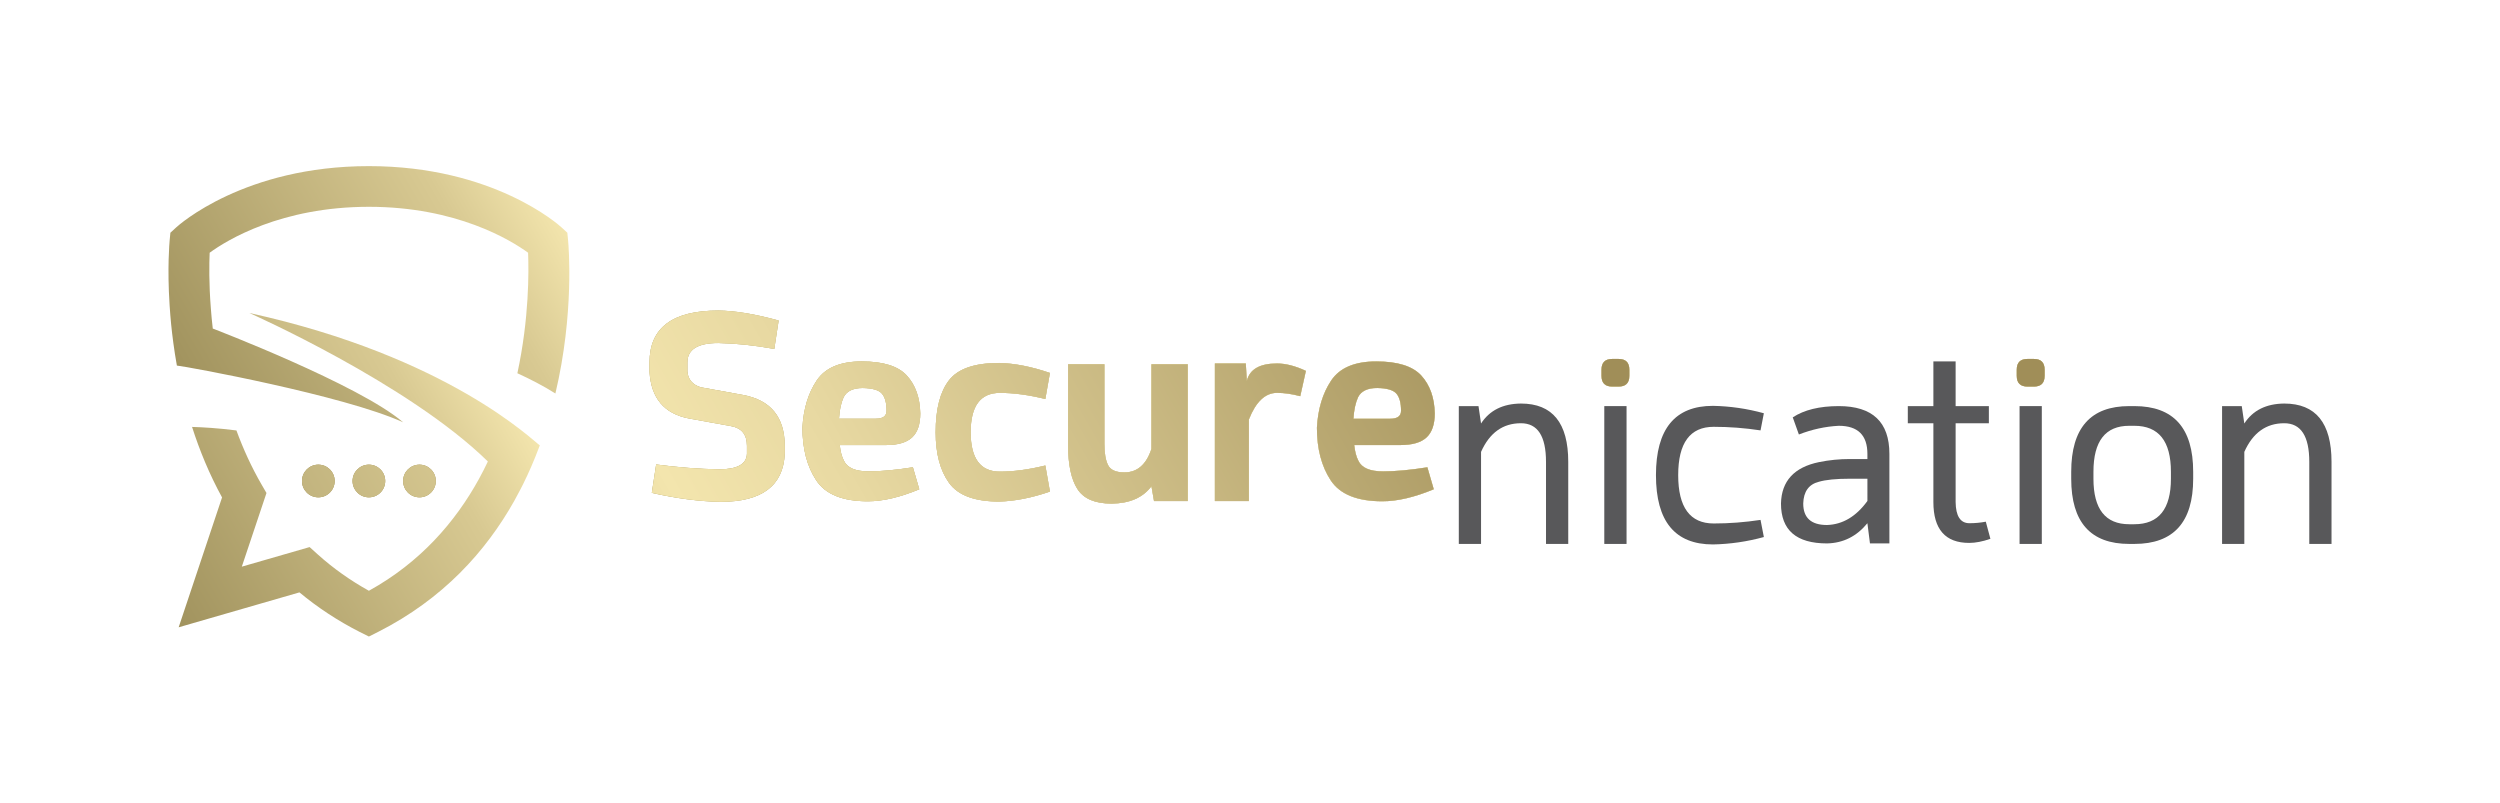 <?xml version="1.0" encoding="utf-8"?>
<!-- Generator: Adobe Illustrator 27.4.0, SVG Export Plug-In . SVG Version: 6.00 Build 0)  -->
<svg version="1.1" id="Ebene_1" xmlns="http://www.w3.org/2000/svg" xmlns:xlink="http://www.w3.org/1999/xlink" x="0px" y="0px"
	 viewBox="0 0 2621 841.5" style="enable-background:new 0 0 2621 841.5;" xml:space="preserve">
<style type="text/css">
	.st0{fill:#58585A;}
	.st1{fill:#C0B682;}
	.st2{fill:url(#SVGID_1_);}
	.st3{fill:url(#SVGID_00000057121764234375287250000003927329667519581119_);}
	.st4{fill:url(#SVGID_00000117639944365536046820000014361182496624405150_);}
	.st5{fill:url(#SVGID_00000162354681340277234250000010566670933759404195_);}
	.st6{fill:url(#SVGID_00000147922443572908888610000000477451965327201982_);}
	.st7{fill:url(#SVGID_00000085964015356927727700000003865415657007829405_);}
	.st8{fill:url(#SVGID_00000083789544252458445390000004576668318803232908_);}
	.st9{fill:url(#SVGID_00000093160882065114426270000005240423196839632280_);}
	.st10{fill:url(#SVGID_00000162313330057733371560000003229160958353713343_);}
	.st11{fill:url(#SVGID_00000171718248102192715100000014881982706054279837_);}
	.st12{fill:url(#SVGID_00000111871991768959727670000005050804038433958554_);}
	.st13{fill:url(#SVGID_00000143593165767330482280000011303838841878299309_);}
	.st14{fill:#C0B582;}
	.st15{fill:url(#SVGID_00000080892530029308928390000014214674525311187355_);}
	.st16{fill:url(#SVGID_00000052076937430930325800000005781751997169767093_);}
	.st17{fill:url(#SVGID_00000155116694374116177430000000483057137041119405_);}
	.st18{fill:url(#SVGID_00000072990107530310483190000017787338857614342796_);}
	.st19{fill:url(#SVGID_00000134958611169083716700000013971820649334528180_);}
	.st20{fill:url(#SVGID_00000139260377111557969720000000696555142660754349_);}
	.st21{fill:url(#SVGID_00000155859363787012786560000008681486885149073039_);}
	.st22{fill:url(#SVGID_00000182497220823470692820000011116526164999792826_);}
	.st23{fill:url(#SVGID_00000101794238683401502850000017160550360719372961_);}
	.st24{fill:url(#SVGID_00000162319572609785674730000000748162475857411225_);}
	.st25{fill:url(#SVGID_00000118397870830534256180000007013330644995162250_);}
	.st26{fill:url(#SVGID_00000002379108984753936490000007855087978725065125_);}
	.st27{display:none;fill:url(#SVGID_00000170272127858198227260000010984057656828613266_);}
</style>
<g>
	<path class="st0" d="M1594.55,423.08c-18.95,0.18-32.88,7.15-41.82,20.91l-2.68-18.23h-20.64v144.5h23.32v-96.51
		c8.94-20.02,22.87-30.03,41.82-30.03c17.52,0,26.28,13.5,26.28,40.48v86.06h23.32V484.2
		C1644.15,443.45,1627.62,423.08,1594.55,423.08z"/>
	<rect x="1681.94" y="425.76" class="st0" width="23.33" height="144.5"/>
	<path class="st0" d="M1796.68,447.47c16.26,0,32.61,1.25,49.06,3.75l3.49-17.96c-17.52-4.83-35.3-7.42-53.35-7.77
		c-39.86,0-59.78,24.22-59.78,72.65c0,48.43,19.92,72.65,59.78,72.65c18.05-0.36,35.83-2.95,53.35-7.77l-3.49-17.96
		c-16.45,2.5-32.8,3.75-49.06,3.75c-24.85,0-37.26-16.89-37.26-50.67C1759.42,464.36,1771.83,447.47,1796.68,447.47z"/>
	<path class="st0" d="M1927.77,425.76c-20.2,0-36.29,3.93-48.25,11.8l6.43,17.96c13.76-5.36,27.7-8.4,41.82-9.12
		c20.01,0,30.02,9.83,30.02,29.49v5.36h-18.5c-10.9,0-21.62,1.07-32.17,3.21c-26.09,5.36-39.41,19.84-39.94,43.44
		c0,27.88,16.08,41.82,48.25,41.82c16.98-0.36,31.1-7.41,42.35-21.18l2.69,21.18h20.37v-93.83
		C1980.85,442.47,1963.16,425.76,1927.77,425.76z M1957.79,525.22c-11.79,16.27-25.92,24.66-42.35,25.2
		c-16.62,0-24.93-7.51-24.93-22.52c0.35-12.51,5.8-20.11,16.35-22.79c7.32-2.14,18.14-3.22,32.44-3.22h18.5V525.22z"/>
	<path class="st0" d="M2064.76,548.54c-9.48,0-14.3-7.42-14.48-22.25v-82.57h34.85v-17.96h-34.85v-46.84h-23.32v46.84h-26.81v17.96
		h26.81v82.57c0,28.6,12.5,42.9,37.53,42.9c6.61,0,14.03-1.43,22.25-4.29l-4.82-17.96C2076.37,548,2070.65,548.54,2064.76,548.54z"
		/>
	<rect x="2117.31" y="425.76" class="st0" width="23.32" height="144.5"/>
	<path class="st0" d="M2237.67,425.76h-5.36c-40.57,0-60.85,22.97-60.85,68.9v7.23c0,45.58,20.28,68.36,60.85,68.36h5.36
		c41.1,0,61.66-22.79,61.66-68.36v-7.23C2299.33,448.72,2278.77,425.76,2237.67,425.76z M2276,501.89
		c0,31.81-12.79,47.72-38.34,47.72h-5.36c-25.02,0-37.53-15.9-37.53-47.72v-7.23c0-32.18,12.5-48.26,37.53-48.26h5.36
		c25.55,0,38.34,16.08,38.34,48.26V501.89z"/>
	<path class="st0" d="M2394.76,423.08c-18.94,0.18-32.89,7.15-41.82,20.91l-2.68-18.23h-20.64v144.5h23.33v-96.51
		c8.93-20.02,22.87-30.03,41.82-30.03c17.52,0,26.28,13.5,26.28,40.48v86.06h23.32V484.2
		C2444.36,443.45,2427.83,423.08,2394.76,423.08z"/>
</g>
<g>
	<path class="st1" d="M778.79,414.04L734.56,406c-8.58-2.68-13.23-8.22-13.94-16.62v-9.38c0-13.58,10.81-20.38,32.44-20.38
		c18.4,0.36,37.98,2.41,58.71,6.17l4.56-29.76c-24.66-6.79-45.75-10.27-63.27-10.45c-48.08,0-72.11,18.14-72.11,54.42v9.65
		c1.61,27.71,15.37,44.06,41.29,49.06l44.23,8.04c11.08,1.97,16.62,8.85,16.62,20.65v8.31c-0.36,10.9-10.1,16.35-29.22,16.35
		c-21.09-0.36-43.07-2.06-65.95-5.1l-4.56,29.76c26.09,5.9,50.13,9.02,72.11,9.38c43.25,0,65.68-16.8,67.29-50.4v-8.31
		C822.58,437.19,807.93,419.4,778.79,414.04z"/>
	<linearGradient id="SVGID_1_" gradientUnits="userSpaceOnUse" x1="7.724" y1="855.942" x2="2337.235" y2="-489.002">
		<stop  offset="0" style="stop-color:#877B49"/>
		<stop  offset="0.391" style="stop-color:#D8C992"/>
		<stop  offset="0.52" style="stop-color:#F3E5AD"/>
		<stop  offset="0.625" style="stop-color:#E8D9A2"/>
		<stop  offset="1" style="stop-color:#C5B681"/>
	</linearGradient>
	<path class="st2" d="M778.79,414.04L734.56,406c-8.58-2.68-13.23-8.22-13.94-16.62v-9.38c0-13.58,10.81-20.38,32.44-20.38
		c18.4,0.36,37.98,2.41,58.71,6.17l4.56-29.76c-24.66-6.79-45.75-10.27-63.27-10.45c-48.08,0-72.11,18.14-72.11,54.42v9.65
		c1.61,27.71,15.37,44.06,41.29,49.06l44.23,8.04c11.08,1.97,16.62,8.85,16.62,20.65v8.31c-0.36,10.9-10.1,16.35-29.22,16.35
		c-21.09-0.36-43.07-2.06-65.95-5.1l-4.56,29.76c26.09,5.9,50.13,9.02,72.11,9.38c43.25,0,65.68-16.8,67.29-50.4v-8.31
		C822.58,437.19,807.93,419.4,778.79,414.04z"/>
	
		<linearGradient id="SVGID_00000158712121172125411420000008129784625440700077_" gradientUnits="userSpaceOnUse" x1="7.724" y1="855.942" x2="2337.235" y2="-489.002">
		<stop  offset="0" style="stop-color:#877B49"/>
		<stop  offset="0.224" style="stop-color:#D8C992"/>
		<stop  offset="0.288" style="stop-color:#F3E5AD"/>
		<stop  offset="0.35" style="stop-color:#E8D9A2"/>
		<stop  offset="0.608" style="stop-color:#A08E58"/>
	</linearGradient>
	<path style="fill:url(#SVGID_00000158712121172125411420000008129784625440700077_);" d="M778.79,414.04L734.56,406
		c-8.58-2.68-13.23-8.22-13.94-16.62v-9.38c0-13.58,10.81-20.38,32.44-20.38c18.4,0.36,37.98,2.41,58.71,6.17l4.56-29.76
		c-24.66-6.79-45.75-10.27-63.27-10.45c-48.08,0-72.11,18.14-72.11,54.42v9.65c1.61,27.71,15.37,44.06,41.29,49.06l44.23,8.04
		c11.08,1.97,16.62,8.85,16.62,20.65v8.31c-0.36,10.9-10.1,16.35-29.22,16.35c-21.09-0.36-43.07-2.06-65.95-5.1l-4.56,29.76
		c26.09,5.9,50.13,9.02,72.11,9.38c43.25,0,65.68-16.8,67.29-50.4v-8.31C822.58,437.19,807.93,419.4,778.79,414.04z"/>
	<path class="st1" d="M956.26,458.55c5.72-5.36,8.58-13.77,8.58-25.21c-0.36-16.44-5.05-29.63-14.07-39.54
		c-9.03-9.92-24.8-14.88-47.32-14.88c-22.52,0-38.25,6.66-47.18,19.97c-8.94,13.32-13.94,29.81-15.01,49.46
		c0,22.17,4.82,40.57,14.48,55.23c9.65,14.66,27.7,21.98,54.15,21.98c15.73,0,33.69-4.2,53.89-12.6l-6.7-23.05
		c-18.05,2.86-33.51,4.29-46.38,4.29c-13.94,0-22.61-3.75-26.01-11.26c-2.15-4.11-3.58-9.56-4.29-16.35h48.52
		C941.43,466.59,950.54,463.9,956.26,458.55z M918.2,438.97h-38.6c0.54-9.11,2.14-16.62,4.83-22.52c3.21-6.44,9.92-9.65,20.11-9.65
		c10.18,0.18,16.89,2.15,20.1,5.9c3.22,3.75,4.83,9.74,4.83,17.96C929.45,436.2,925.7,438.97,918.2,438.97z"/>
	
		<linearGradient id="SVGID_00000173130476325950691440000017870447350201095339_" gradientUnits="userSpaceOnUse" x1="59.065" y1="944.867" x2="2388.576" y2="-400.077">
		<stop  offset="0" style="stop-color:#877B49"/>
		<stop  offset="0.391" style="stop-color:#D8C992"/>
		<stop  offset="0.52" style="stop-color:#F3E5AD"/>
		<stop  offset="0.625" style="stop-color:#E8D9A2"/>
		<stop  offset="1" style="stop-color:#C5B681"/>
	</linearGradient>
	<path style="fill:url(#SVGID_00000173130476325950691440000017870447350201095339_);" d="M956.26,458.55
		c5.72-5.36,8.58-13.77,8.58-25.21c-0.36-16.44-5.05-29.63-14.07-39.54c-9.03-9.92-24.8-14.88-47.32-14.88
		c-22.52,0-38.25,6.66-47.18,19.97c-8.94,13.32-13.94,29.81-15.01,49.46c0,22.17,4.82,40.57,14.48,55.23
		c9.65,14.66,27.7,21.98,54.15,21.98c15.73,0,33.69-4.2,53.89-12.6l-6.7-23.05c-18.05,2.86-33.51,4.29-46.38,4.29
		c-13.94,0-22.61-3.75-26.01-11.26c-2.15-4.11-3.58-9.56-4.29-16.35h48.52C941.43,466.59,950.54,463.9,956.26,458.55z M918.2,438.97
		h-38.6c0.54-9.11,2.14-16.62,4.83-22.52c3.21-6.44,9.92-9.65,20.11-9.65c10.18,0.18,16.89,2.15,20.1,5.9
		c3.22,3.75,4.83,9.74,4.83,17.96C929.45,436.2,925.7,438.97,918.2,438.97z"/>
	
		<linearGradient id="SVGID_00000013873391747322931810000012181389819036706730_" gradientUnits="userSpaceOnUse" x1="59.064" y1="944.867" x2="2388.576" y2="-400.077">
		<stop  offset="0" style="stop-color:#877B49"/>
		<stop  offset="0.224" style="stop-color:#D8C992"/>
		<stop  offset="0.288" style="stop-color:#F3E5AD"/>
		<stop  offset="0.35" style="stop-color:#E8D9A2"/>
		<stop  offset="0.608" style="stop-color:#A08E58"/>
	</linearGradient>
	<path style="fill:url(#SVGID_00000013873391747322931810000012181389819036706730_);" d="M956.26,458.55
		c5.72-5.36,8.58-13.77,8.58-25.21c-0.36-16.44-5.05-29.63-14.07-39.54c-9.03-9.92-24.8-14.88-47.32-14.88
		c-22.52,0-38.25,6.66-47.18,19.97c-8.94,13.32-13.94,29.81-15.01,49.46c0,22.17,4.82,40.57,14.48,55.23
		c9.65,14.66,27.7,21.98,54.15,21.98c15.73,0,33.69-4.2,53.89-12.6l-6.7-23.05c-18.05,2.86-33.51,4.29-46.38,4.29
		c-13.94,0-22.61-3.75-26.01-11.26c-2.15-4.11-3.58-9.56-4.29-16.35h48.52C941.43,466.59,950.54,463.9,956.26,458.55z M918.2,438.97
		h-38.6c0.54-9.11,2.14-16.62,4.83-22.52c3.21-6.44,9.92-9.65,20.11-9.65c10.18,0.18,16.89,2.15,20.1,5.9
		c3.22,3.75,4.83,9.74,4.83,17.96C929.45,436.2,925.7,438.97,918.2,438.97z"/>
	<path class="st1" d="M1048.21,411.9c14.48,0,30.38,2.14,47.72,6.43l4.83-27.35c-19.3-6.61-37.09-10.09-53.35-10.45
		c-25.56,0-43.03,6.03-52.41,18.09c-9.39,12.06-14.08,30.25-14.08,54.56c0,22.35,4.69,40.04,14.08,53.08
		c9.38,13.04,26.85,19.57,52.41,19.57c16.26-0.36,34.05-3.84,53.35-10.45l-4.83-27.35c-17.34,4.29-33.24,6.43-47.72,6.43
		c-20.37,0-30.56-13.76-30.56-41.28C1017.65,425.66,1027.84,411.9,1048.21,411.9z"/>
	
		<linearGradient id="SVGID_00000028299032131947910050000006297162320147868063_" gradientUnits="userSpaceOnUse" x1="94.345" y1="1005.975" x2="2423.856" y2="-338.969">
		<stop  offset="0" style="stop-color:#877B49"/>
		<stop  offset="0.391" style="stop-color:#D8C992"/>
		<stop  offset="0.52" style="stop-color:#F3E5AD"/>
		<stop  offset="0.625" style="stop-color:#E8D9A2"/>
		<stop  offset="1" style="stop-color:#C5B681"/>
	</linearGradient>
	<path style="fill:url(#SVGID_00000028299032131947910050000006297162320147868063_);" d="M1048.21,411.9
		c14.48,0,30.38,2.14,47.72,6.43l4.83-27.35c-19.3-6.61-37.09-10.09-53.35-10.45c-25.56,0-43.03,6.03-52.41,18.09
		c-9.39,12.06-14.08,30.25-14.08,54.56c0,22.35,4.69,40.04,14.08,53.08c9.38,13.04,26.85,19.57,52.41,19.57
		c16.26-0.36,34.05-3.84,53.35-10.45l-4.83-27.35c-17.34,4.29-33.24,6.43-47.72,6.43c-20.37,0-30.56-13.76-30.56-41.28
		C1017.65,425.66,1027.84,411.9,1048.21,411.9z"/>
	
		<linearGradient id="SVGID_00000069373377985701118140000002948924107233071262_" gradientUnits="userSpaceOnUse" x1="94.345" y1="1005.975" x2="2423.856" y2="-338.969">
		<stop  offset="0" style="stop-color:#877B49"/>
		<stop  offset="0.224" style="stop-color:#D8C992"/>
		<stop  offset="0.288" style="stop-color:#F3E5AD"/>
		<stop  offset="0.35" style="stop-color:#E8D9A2"/>
		<stop  offset="0.608" style="stop-color:#A08E58"/>
	</linearGradient>
	<path style="fill:url(#SVGID_00000069373377985701118140000002948924107233071262_);" d="M1048.21,411.9
		c14.48,0,30.38,2.14,47.72,6.43l4.83-27.35c-19.3-6.61-37.09-10.09-53.35-10.45c-25.56,0-43.03,6.03-52.41,18.09
		c-9.39,12.06-14.08,30.25-14.08,54.56c0,22.35,4.69,40.04,14.08,53.08c9.38,13.04,26.85,19.57,52.41,19.57
		c16.26-0.36,34.05-3.84,53.35-10.45l-4.83-27.35c-17.34,4.29-33.24,6.43-47.72,6.43c-20.37,0-30.56-13.76-30.56-41.28
		C1017.65,425.66,1027.84,411.9,1048.21,411.9z"/>
	<path class="st1" d="M1207.18,470.61c-5.36,16.45-14.83,24.66-28.41,24.66c-8.76,0-14.44-2.5-17.02-7.51
		c-2.59-5-3.89-12.42-3.89-22.25v-83.64h-38.07v84.99c0,20.37,3.26,35.65,9.78,45.84c6.52,10.19,18.45,15.28,35.79,15.28
		c18.94-0.18,32.88-6.25,41.82-18.23l2.68,15.55h35.39V381.87h-38.07V470.61z"/>
	
		<linearGradient id="SVGID_00000164498932755063222240000018308784403216930950_" gradientUnits="userSpaceOnUse" x1="127.196" y1="1062.873" x2="2456.707" y2="-282.07">
		<stop  offset="0" style="stop-color:#877B49"/>
		<stop  offset="0.391" style="stop-color:#D8C992"/>
		<stop  offset="0.52" style="stop-color:#F3E5AD"/>
		<stop  offset="0.625" style="stop-color:#E8D9A2"/>
		<stop  offset="1" style="stop-color:#C5B681"/>
	</linearGradient>
	<path style="fill:url(#SVGID_00000164498932755063222240000018308784403216930950_);" d="M1207.18,470.61
		c-5.36,16.45-14.83,24.66-28.41,24.66c-8.76,0-14.44-2.5-17.02-7.51c-2.59-5-3.89-12.42-3.89-22.25v-83.64h-38.07v84.99
		c0,20.37,3.26,35.65,9.78,45.84c6.52,10.19,18.45,15.28,35.79,15.28c18.94-0.18,32.88-6.25,41.82-18.23l2.68,15.55h35.39V381.87
		h-38.07V470.61z"/>
	
		<linearGradient id="SVGID_00000024688394317735889470000005776320586266104753_" gradientUnits="userSpaceOnUse" x1="127.195" y1="1062.874" x2="2456.707" y2="-282.07">
		<stop  offset="0" style="stop-color:#877B49"/>
		<stop  offset="0.224" style="stop-color:#D8C992"/>
		<stop  offset="0.288" style="stop-color:#F3E5AD"/>
		<stop  offset="0.35" style="stop-color:#E8D9A2"/>
		<stop  offset="0.608" style="stop-color:#A08E58"/>
	</linearGradient>
	<path style="fill:url(#SVGID_00000024688394317735889470000005776320586266104753_);" d="M1207.18,470.61
		c-5.36,16.45-14.83,24.66-28.41,24.66c-8.76,0-14.44-2.5-17.02-7.51c-2.59-5-3.89-12.42-3.89-22.25v-83.64h-38.07v84.99
		c0,20.37,3.26,35.65,9.78,45.84c6.52,10.19,18.45,15.28,35.79,15.28c18.94-0.18,32.88-6.25,41.82-18.23l2.68,15.55h35.39V381.87
		h-38.07V470.61z"/>
	<path class="st1" d="M1307.18,399.29l-1.07-18.23h-32.44v144.23h35.65v-85.52c7.33-18.59,17.16-27.88,29.49-27.88
		c7.51,0,15.64,1.16,24.39,3.48l5.9-26.54c-11.08-5.18-21.18-7.77-30.3-7.77C1320.76,381.06,1310.21,387.14,1307.18,399.29z"/>
	
		<linearGradient id="SVGID_00000180365705641486275190000007986550422056063406_" gradientUnits="userSpaceOnUse" x1="154.265" y1="1109.759" x2="2483.776" y2="-235.185">
		<stop  offset="0" style="stop-color:#877B49"/>
		<stop  offset="0.391" style="stop-color:#D8C992"/>
		<stop  offset="0.52" style="stop-color:#F3E5AD"/>
		<stop  offset="0.625" style="stop-color:#E8D9A2"/>
		<stop  offset="1" style="stop-color:#C5B681"/>
	</linearGradient>
	<path style="fill:url(#SVGID_00000180365705641486275190000007986550422056063406_);" d="M1307.18,399.29l-1.07-18.23h-32.44
		v144.23h35.65v-85.52c7.33-18.59,17.16-27.88,29.49-27.88c7.51,0,15.64,1.16,24.39,3.48l5.9-26.54
		c-11.08-5.18-21.18-7.77-30.3-7.77C1320.76,381.06,1310.21,387.14,1307.18,399.29z"/>
	
		<linearGradient id="SVGID_00000038375007087978614190000008535164921792706453_" gradientUnits="userSpaceOnUse" x1="154.265" y1="1109.759" x2="2483.776" y2="-235.185">
		<stop  offset="0" style="stop-color:#877B49"/>
		<stop  offset="0.224" style="stop-color:#D8C992"/>
		<stop  offset="0.288" style="stop-color:#F3E5AD"/>
		<stop  offset="0.35" style="stop-color:#E8D9A2"/>
		<stop  offset="0.608" style="stop-color:#A08E58"/>
	</linearGradient>
	<path style="fill:url(#SVGID_00000038375007087978614190000008535164921792706453_);" d="M1307.18,399.29l-1.07-18.23h-32.44
		v144.23h35.65v-85.52c7.33-18.59,17.16-27.88,29.49-27.88c7.51,0,15.64,1.16,24.39,3.48l5.9-26.54
		c-11.08-5.18-21.18-7.77-30.3-7.77C1320.76,381.06,1310.21,387.14,1307.18,399.29z"/>
	<path class="st1" d="M1495.64,458.55c5.72-5.36,8.58-13.77,8.58-25.21c-0.36-16.44-5.05-29.63-14.08-39.54
		c-9.02-9.92-24.8-14.88-47.31-14.88c-22.52,0-38.25,6.66-47.18,19.97c-8.94,13.32-13.94,29.81-15.01,49.46
		c0,22.17,4.82,40.57,14.48,55.23c9.65,14.66,27.7,21.98,54.15,21.98c15.73,0,33.69-4.2,53.89-12.6l-6.7-23.05
		c-18.05,2.86-33.51,4.29-46.38,4.29c-13.94,0-22.61-3.75-26-11.26c-2.14-4.11-3.58-9.56-4.29-16.35h48.52
		C1480.8,466.59,1489.92,463.9,1495.64,458.55z M1457.57,438.97h-38.6c0.54-9.11,2.14-16.62,4.83-22.52
		c3.22-6.44,9.92-9.65,20.1-9.65c10.19,0.18,16.89,2.15,20.11,5.9c3.22,3.75,4.83,9.74,4.83,17.96
		C1468.83,436.2,1465.08,438.97,1457.57,438.97z"/>
	
		<linearGradient id="SVGID_00000141426101967963599000000012727413881319108756_" gradientUnits="userSpaceOnUse" x1="193.908" y1="1178.424" x2="2523.42" y2="-166.52">
		<stop  offset="0" style="stop-color:#877B49"/>
		<stop  offset="0.391" style="stop-color:#D8C992"/>
		<stop  offset="0.52" style="stop-color:#F3E5AD"/>
		<stop  offset="0.625" style="stop-color:#E8D9A2"/>
		<stop  offset="1" style="stop-color:#C5B681"/>
	</linearGradient>
	<path style="fill:url(#SVGID_00000141426101967963599000000012727413881319108756_);" d="M1495.64,458.55
		c5.72-5.36,8.58-13.77,8.58-25.21c-0.36-16.44-5.05-29.63-14.08-39.54c-9.02-9.92-24.8-14.88-47.31-14.88
		c-22.52,0-38.25,6.66-47.18,19.97c-8.94,13.32-13.94,29.81-15.01,49.46c0,22.17,4.82,40.57,14.48,55.23
		c9.65,14.66,27.7,21.98,54.15,21.98c15.73,0,33.69-4.2,53.89-12.6l-6.7-23.05c-18.05,2.86-33.51,4.29-46.38,4.29
		c-13.94,0-22.61-3.75-26-11.26c-2.14-4.11-3.58-9.56-4.29-16.35h48.52C1480.8,466.59,1489.92,463.9,1495.64,458.55z
		 M1457.57,438.97h-38.6c0.54-9.11,2.14-16.62,4.83-22.52c3.22-6.44,9.92-9.65,20.1-9.65c10.19,0.18,16.89,2.15,20.11,5.9
		c3.22,3.75,4.83,9.74,4.83,17.96C1468.83,436.2,1465.08,438.97,1457.57,438.97z"/>
	
		<linearGradient id="SVGID_00000144337330943973325250000016886899799918390177_" gradientUnits="userSpaceOnUse" x1="193.908" y1="1178.424" x2="2523.42" y2="-166.52">
		<stop  offset="0" style="stop-color:#877B49"/>
		<stop  offset="0.224" style="stop-color:#D8C992"/>
		<stop  offset="0.288" style="stop-color:#F3E5AD"/>
		<stop  offset="0.35" style="stop-color:#E8D9A2"/>
		<stop  offset="0.608" style="stop-color:#A08E58"/>
	</linearGradient>
	<path style="fill:url(#SVGID_00000144337330943973325250000016886899799918390177_);" d="M1495.64,458.55
		c5.72-5.36,8.58-13.77,8.58-25.21c-0.36-16.44-5.05-29.63-14.08-39.54c-9.02-9.92-24.8-14.88-47.31-14.88
		c-22.52,0-38.25,6.66-47.18,19.97c-8.94,13.32-13.94,29.81-15.01,49.46c0,22.17,4.82,40.57,14.48,55.23
		c9.65,14.66,27.7,21.98,54.15,21.98c15.73,0,33.69-4.2,53.89-12.6l-6.7-23.05c-18.05,2.86-33.51,4.29-46.38,4.29
		c-13.94,0-22.61-3.75-26-11.26c-2.14-4.11-3.58-9.56-4.29-16.35h48.52C1480.8,466.59,1489.92,463.9,1495.64,458.55z
		 M1457.57,438.97h-38.6c0.54-9.11,2.14-16.62,4.83-22.52c3.22-6.44,9.92-9.65,20.1-9.65c10.19,0.18,16.89,2.15,20.11,5.9
		c3.22,3.75,4.83,9.74,4.83,17.96C1468.83,436.2,1465.08,438.97,1457.57,438.97z"/>
	<path class="st14" d="M1696.96,376.33h-6.7c-7.51,0-11.26,3.75-11.26,11.26v6.43c0,7.51,3.75,11.26,11.26,11.26h6.7
		c7.51,0,11.26-3.75,11.26-11.26v-6.43C1708.22,380.08,1704.46,376.33,1696.96,376.33z"/>
	
		<linearGradient id="SVGID_00000065777674762662806320000013490977019012851586_" gradientUnits="userSpaceOnUse" x1="227.785" y1="1237.1" x2="2557.296" y2="-107.844">
		<stop  offset="0" style="stop-color:#877B49"/>
		<stop  offset="0.391" style="stop-color:#D8C992"/>
		<stop  offset="0.52" style="stop-color:#F3E5AD"/>
		<stop  offset="0.625" style="stop-color:#E8D9A2"/>
		<stop  offset="1" style="stop-color:#C5B681"/>
	</linearGradient>
	<path style="fill:url(#SVGID_00000065777674762662806320000013490977019012851586_);" d="M1696.96,376.33h-6.7
		c-7.51,0-11.26,3.75-11.26,11.26v6.43c0,7.51,3.75,11.26,11.26,11.26h6.7c7.51,0,11.26-3.75,11.26-11.26v-6.43
		C1708.22,380.08,1704.46,376.33,1696.96,376.33z"/>
	
		<linearGradient id="SVGID_00000041294123461657892150000017543480121425924255_" gradientUnits="userSpaceOnUse" x1="227.785" y1="1237.1" x2="2557.296" y2="-107.844">
		<stop  offset="0" style="stop-color:#877B49"/>
		<stop  offset="0.224" style="stop-color:#D8C992"/>
		<stop  offset="0.288" style="stop-color:#F3E5AD"/>
		<stop  offset="0.35" style="stop-color:#E8D9A2"/>
		<stop  offset="0.608" style="stop-color:#A08E58"/>
	</linearGradient>
	<path style="fill:url(#SVGID_00000041294123461657892150000017543480121425924255_);" d="M1696.96,376.33h-6.7
		c-7.51,0-11.26,3.75-11.26,11.26v6.43c0,7.51,3.75,11.26,11.26,11.26h6.7c7.51,0,11.26-3.75,11.26-11.26v-6.43
		C1708.22,380.08,1704.46,376.33,1696.96,376.33z"/>
	<path class="st14" d="M2132.32,376.33h-6.71c-7.51,0-11.26,3.75-11.26,11.26v6.43c0,7.51,3.76,11.26,11.26,11.26h6.71
		c7.5,0,11.25-3.75,11.25-11.26v-6.43C2143.57,380.08,2139.82,376.33,2132.32,376.33z"/>
	
		<linearGradient id="SVGID_00000165935492186563721910000014081040512942607251_" gradientUnits="userSpaceOnUse" x1="336.624" y1="1425.614" x2="2666.135" y2="80.67">
		<stop  offset="0" style="stop-color:#877B49"/>
		<stop  offset="0.391" style="stop-color:#D8C992"/>
		<stop  offset="0.52" style="stop-color:#F3E5AD"/>
		<stop  offset="0.625" style="stop-color:#E8D9A2"/>
		<stop  offset="1" style="stop-color:#C5B681"/>
	</linearGradient>
	<path style="fill:url(#SVGID_00000165935492186563721910000014081040512942607251_);" d="M2132.32,376.33h-6.71
		c-7.51,0-11.26,3.75-11.26,11.26v6.43c0,7.51,3.76,11.26,11.26,11.26h6.71c7.5,0,11.25-3.75,11.25-11.26v-6.43
		C2143.57,380.08,2139.82,376.33,2132.32,376.33z"/>
	
		<linearGradient id="SVGID_00000146476202747416344850000006124031805338415744_" gradientUnits="userSpaceOnUse" x1="336.624" y1="1425.614" x2="2666.135" y2="80.67">
		<stop  offset="0" style="stop-color:#877B49"/>
		<stop  offset="0.224" style="stop-color:#D8C992"/>
		<stop  offset="0.288" style="stop-color:#F3E5AD"/>
		<stop  offset="0.35" style="stop-color:#E8D9A2"/>
		<stop  offset="0.608" style="stop-color:#A08E58"/>
	</linearGradient>
	<path style="fill:url(#SVGID_00000146476202747416344850000006124031805338415744_);" d="M2132.32,376.33h-6.71
		c-7.51,0-11.26,3.75-11.26,11.26v6.43c0,7.51,3.76,11.26,11.26,11.26h6.71c7.5,0,11.25-3.75,11.25-11.26v-6.43
		C2143.57,380.08,2139.82,376.33,2132.32,376.33z"/>
	<path class="st14" d="M403.86,504.27c0-9.45-7.66-17.11-17.11-17.11c-9.45,0-17.11,7.66-17.11,17.11c0,9.45,7.66,17.11,17.11,17.11
		C396.2,521.39,403.86,513.73,403.86,504.27z"/>
	
		<linearGradient id="SVGID_00000109740960203057264030000006364097717150719878_" gradientUnits="userSpaceOnUse" x1="-49.796" y1="756.315" x2="2279.715" y2="-588.629">
		<stop  offset="0" style="stop-color:#877B49"/>
		<stop  offset="0.391" style="stop-color:#D8C992"/>
		<stop  offset="0.52" style="stop-color:#F3E5AD"/>
		<stop  offset="0.625" style="stop-color:#E8D9A2"/>
		<stop  offset="1" style="stop-color:#C5B681"/>
	</linearGradient>
	<path style="fill:url(#SVGID_00000109740960203057264030000006364097717150719878_);" d="M403.86,504.27
		c0-9.45-7.66-17.11-17.11-17.11c-9.45,0-17.11,7.66-17.11,17.11c0,9.45,7.66,17.11,17.11,17.11
		C396.2,521.39,403.86,513.73,403.86,504.27z"/>
	
		<linearGradient id="SVGID_00000042737018510309619860000012850575656776311435_" gradientUnits="userSpaceOnUse" x1="-49.796" y1="756.315" x2="2279.715" y2="-588.629">
		<stop  offset="0" style="stop-color:#877B49"/>
		<stop  offset="0.224" style="stop-color:#D8C992"/>
		<stop  offset="0.288" style="stop-color:#F3E5AD"/>
		<stop  offset="0.35" style="stop-color:#E8D9A2"/>
		<stop  offset="0.608" style="stop-color:#A08E58"/>
	</linearGradient>
	<path style="fill:url(#SVGID_00000042737018510309619860000012850575656776311435_);" d="M403.86,504.27
		c0-9.45-7.66-17.11-17.11-17.11c-9.45,0-17.11,7.66-17.11,17.11c0,9.45,7.66,17.11,17.11,17.11
		C396.2,521.39,403.86,513.73,403.86,504.27z"/>
	<path class="st14" d="M350.85,504.27c0-9.45-7.66-17.11-17.11-17.11c-9.45,0-17.11,7.66-17.11,17.11c0,9.45,7.66,17.11,17.11,17.11
		C343.18,521.39,350.85,513.73,350.85,504.27z"/>
	
		<linearGradient id="SVGID_00000178891889494456485230000017995140158676489132_" gradientUnits="userSpaceOnUse" x1="-63.05" y1="733.358" x2="2266.461" y2="-611.586">
		<stop  offset="0" style="stop-color:#877B49"/>
		<stop  offset="0.391" style="stop-color:#D8C992"/>
		<stop  offset="0.52" style="stop-color:#F3E5AD"/>
		<stop  offset="0.625" style="stop-color:#E8D9A2"/>
		<stop  offset="1" style="stop-color:#C5B681"/>
	</linearGradient>
	<path style="fill:url(#SVGID_00000178891889494456485230000017995140158676489132_);" d="M350.85,504.27
		c0-9.45-7.66-17.11-17.11-17.11c-9.45,0-17.11,7.66-17.11,17.11c0,9.45,7.66,17.11,17.11,17.11
		C343.18,521.39,350.85,513.73,350.85,504.27z"/>
	
		<linearGradient id="SVGID_00000143617050999983194660000013614723667698694798_" gradientUnits="userSpaceOnUse" x1="-63.051" y1="733.358" x2="2266.461" y2="-611.586">
		<stop  offset="0" style="stop-color:#877B49"/>
		<stop  offset="0.224" style="stop-color:#D8C992"/>
		<stop  offset="0.288" style="stop-color:#F3E5AD"/>
		<stop  offset="0.35" style="stop-color:#E8D9A2"/>
		<stop  offset="0.608" style="stop-color:#A08E58"/>
	</linearGradient>
	<path style="fill:url(#SVGID_00000143617050999983194660000013614723667698694798_);" d="M350.85,504.27
		c0-9.45-7.66-17.11-17.11-17.11c-9.45,0-17.11,7.66-17.11,17.11c0,9.45,7.66,17.11,17.11,17.11
		C343.18,521.39,350.85,513.73,350.85,504.27z"/>
	<circle class="st14" cx="439.77" cy="504.27" r="17.11"/>
	
		<linearGradient id="SVGID_00000008846567082164061240000012724596607983342270_" gradientUnits="userSpaceOnUse" x1="-36.542" y1="779.272" x2="2292.97" y2="-565.672">
		<stop  offset="0" style="stop-color:#877B49"/>
		<stop  offset="0.391" style="stop-color:#D8C992"/>
		<stop  offset="0.52" style="stop-color:#F3E5AD"/>
		<stop  offset="0.625" style="stop-color:#E8D9A2"/>
		<stop  offset="1" style="stop-color:#C5B681"/>
	</linearGradient>
	<circle style="fill:url(#SVGID_00000008846567082164061240000012724596607983342270_);" cx="439.77" cy="504.27" r="17.11"/>
	
		<linearGradient id="SVGID_00000070119519409826362250000004885991903360127667_" gradientUnits="userSpaceOnUse" x1="-36.542" y1="779.272" x2="2292.97" y2="-565.672">
		<stop  offset="0" style="stop-color:#877B49"/>
		<stop  offset="0.224" style="stop-color:#D8C992"/>
		<stop  offset="0.288" style="stop-color:#F3E5AD"/>
		<stop  offset="0.35" style="stop-color:#E8D9A2"/>
		<stop  offset="0.608" style="stop-color:#A08E58"/>
	</linearGradient>
	<circle style="fill:url(#SVGID_00000070119519409826362250000004885991903360127667_);" cx="439.77" cy="504.27" r="17.11"/>
	
		<linearGradient id="SVGID_00000087391193718944576610000001712468551533287054_" gradientUnits="userSpaceOnUse" x1="209.128" y1="424.286" x2="576.455" y2="212.21">
		<stop  offset="0" style="stop-color:#A1935E"/>
		<stop  offset="0.771" style="stop-color:#D8C992"/>
		<stop  offset="1" style="stop-color:#F3E5AD"/>
	</linearGradient>
	<path style="fill:url(#SVGID_00000087391193718944576610000001712468551533287054_);" d="M594.8,243.99l-6.05-5.55
		c-2.83-2.63-71.58-64.28-202-64.28c-130.48,0-199.23,61.65-202.06,64.28l-6.05,5.55l-0.79,8.18c-0.21,2.48-2.58,28.72-0.06,67.4
		c0,0-0.01,0-0.01,0c0.2,3.02,0.42,6.15,0.67,9.34c0.03,0.39,0.06,0.79,0.09,1.18c0.25,3.2,0.54,6.47,0.87,9.81
		c0.63,6.29,1.4,12.84,2.3,19.56c1.03,7.7,2.25,15.64,3.73,23.8c0,0,0,0,0.01,0c0,0,0,0.01,0,0.01
		c9.77,0.86,175.8,31.39,237.2,59.49c-46.03-39.55-199.58-98.31-199.58-98.31c-0.84-7.18-1.49-14.08-1.98-20.62
		c-2.13-26.73-1.78-47.71-1.28-58.87c18.11-13.23,74.94-48.15,166.95-48.15c92,0,148.83,35,166.89,48.15
		c0.79,19.43,1.17,68.78-11.22,126.33v0.03c12.45,5.7,26.82,12.94,39.85,21.21c19.92-83.97,13.88-154.56,13.32-160.37L594.8,243.99z
		"/>
	
		<linearGradient id="SVGID_00000152247849656537649170000010891396115384684466_" gradientUnits="userSpaceOnUse" x1="152.538" y1="597.436" x2="519.112" y2="385.795">
		<stop  offset="0" style="stop-color:#A1935E"/>
		<stop  offset="0.771" style="stop-color:#D8C992"/>
		<stop  offset="1" style="stop-color:#F3E5AD"/>
	</linearGradient>
	<path style="fill:url(#SVGID_00000152247849656537649170000010891396115384684466_);" d="M261.38,328.13
		c0,0,166.69,73.82,250.1,155.69c-2.84,6.04-5.98,12.16-9.25,18.13c0,0,0,0,0.01,0c-24.9,45.31-61.59,87.61-115.49,117.41
		c-19.34-10.75-37.25-23.4-53.41-37.92l-8.74-7.89l-71.08,20.54l25.86-77.22l-4.82-8.3c-10.87-18.7-19.64-38.04-26.68-57.29
		c-19.49-2.48-35.67-3.39-46.52-3.68c7.83,24.48,18.09,49.49,31.44,73.92l-45.49,136.15l126.63-36.61
		c19.19,15.98,40.46,29.92,63.14,41.46l9.67,4.82l9.61-4.82c67.84-34.36,112.92-84.2,142.84-137.46c0,0,0,0,0,0
		c2.22-3.96,4.33-7.92,6.37-11.89c1.04-2.03,2.11-4.05,3.1-6.08c2.96-5.96,5.72-11.97,8.34-17.99c2.74-6.28,5.28-12.55,7.63-18.82
		c0.43-1.12,0.88-2.25,1.29-3.36h0c0,0,0-0.01,0-0.01C558.86,462.23,470.07,373.95,261.38,328.13z"/>
</g>
<linearGradient id="SVGID_00000098912394625440726580000014294930480680473768_" gradientUnits="userSpaceOnUse" x1="144.197" y1="1092.322" x2="2473.709" y2="-252.622">
	<stop  offset="0" style="stop-color:#877B49"/>
	<stop  offset="0.224" style="stop-color:#D8C992"/>
	<stop  offset="0.288" style="stop-color:#F3E5AD"/>
	<stop  offset="0.35" style="stop-color:#E8D9A2"/>
	<stop  offset="0.608" style="stop-color:#A08E58"/>
</linearGradient>
<path style="display:none;fill:url(#SVGID_00000098912394625440726580000014294930480680473768_);" d="M-1.57-0.15v840.01h2621.04
	V-0.15H-1.57z M565.94,466.91c-0.41,1.12-0.86,2.25-1.29,3.36c-2.36,6.26-4.9,12.54-7.63,18.82c-2.62,6.02-5.38,12.03-8.34,17.99
	c-0.99,2.03-2.05,4.06-3.1,6.08c-2.05,3.97-4.16,7.94-6.37,11.89c0,0,0,0,0,0c-29.92,53.26-75,103.1-142.84,137.46l-9.61,4.82
	l-9.67-4.82c-22.67-11.54-43.94-25.48-63.14-41.46l-126.63,36.61l45.49-136.15c-13.35-24.43-23.6-49.43-31.44-73.92
	c10.84,0.29,27.03,1.2,46.52,3.68c7.04,19.26,15.81,38.6,26.68,57.29l4.82,8.3l-25.86,77.22l71.08-20.54l8.74,7.89
	c16.16,14.52,34.07,27.17,53.41,37.92c53.9-29.8,90.59-72.1,115.49-117.41c0,0,0,0-0.01,0c3.27-5.97,6.41-12.09,9.25-18.13
	c-83.41-81.88-250.1-155.69-250.1-155.69c208.69,45.82,297.49,134.11,304.56,138.77C565.94,466.9,565.94,466.91,565.94,466.91
	L565.94,466.91z M582.27,412.54c-13.03-8.27-27.41-15.51-39.85-21.21v-0.03c12.39-57.56,12.01-106.9,11.22-126.33
	c-18.06-13.15-74.88-48.15-166.89-48.15c-92,0-148.83,34.92-166.95,48.15c-0.5,11.16-0.85,32.14,1.28,58.87
	c0.5,6.54,1.14,13.43,1.98,20.62c0,0,153.56,58.76,199.58,98.31c-61.4-28.1-227.42-58.63-237.2-59.49c0,0,0-0.01,0-0.01
	c0,0-0.01,0-0.01,0c-1.48-8.16-2.7-16.1-3.73-23.8c-0.9-6.72-1.67-13.27-2.3-19.56c-0.34-3.34-0.62-6.61-0.87-9.81
	c-0.03-0.4-0.07-0.79-0.09-1.18c-0.25-3.19-0.47-6.32-0.67-9.34c0,0,0.01,0,0.01,0c-2.51-38.68-0.14-64.92,0.06-67.4l0.79-8.18
	l6.05-5.55c2.83-2.63,71.58-64.28,202.06-64.28c130.42,0,199.17,61.65,202,64.28l6.05,5.55l0.79,8.18
	C596.15,257.98,602.19,328.57,582.27,412.54z"/>
</svg>
